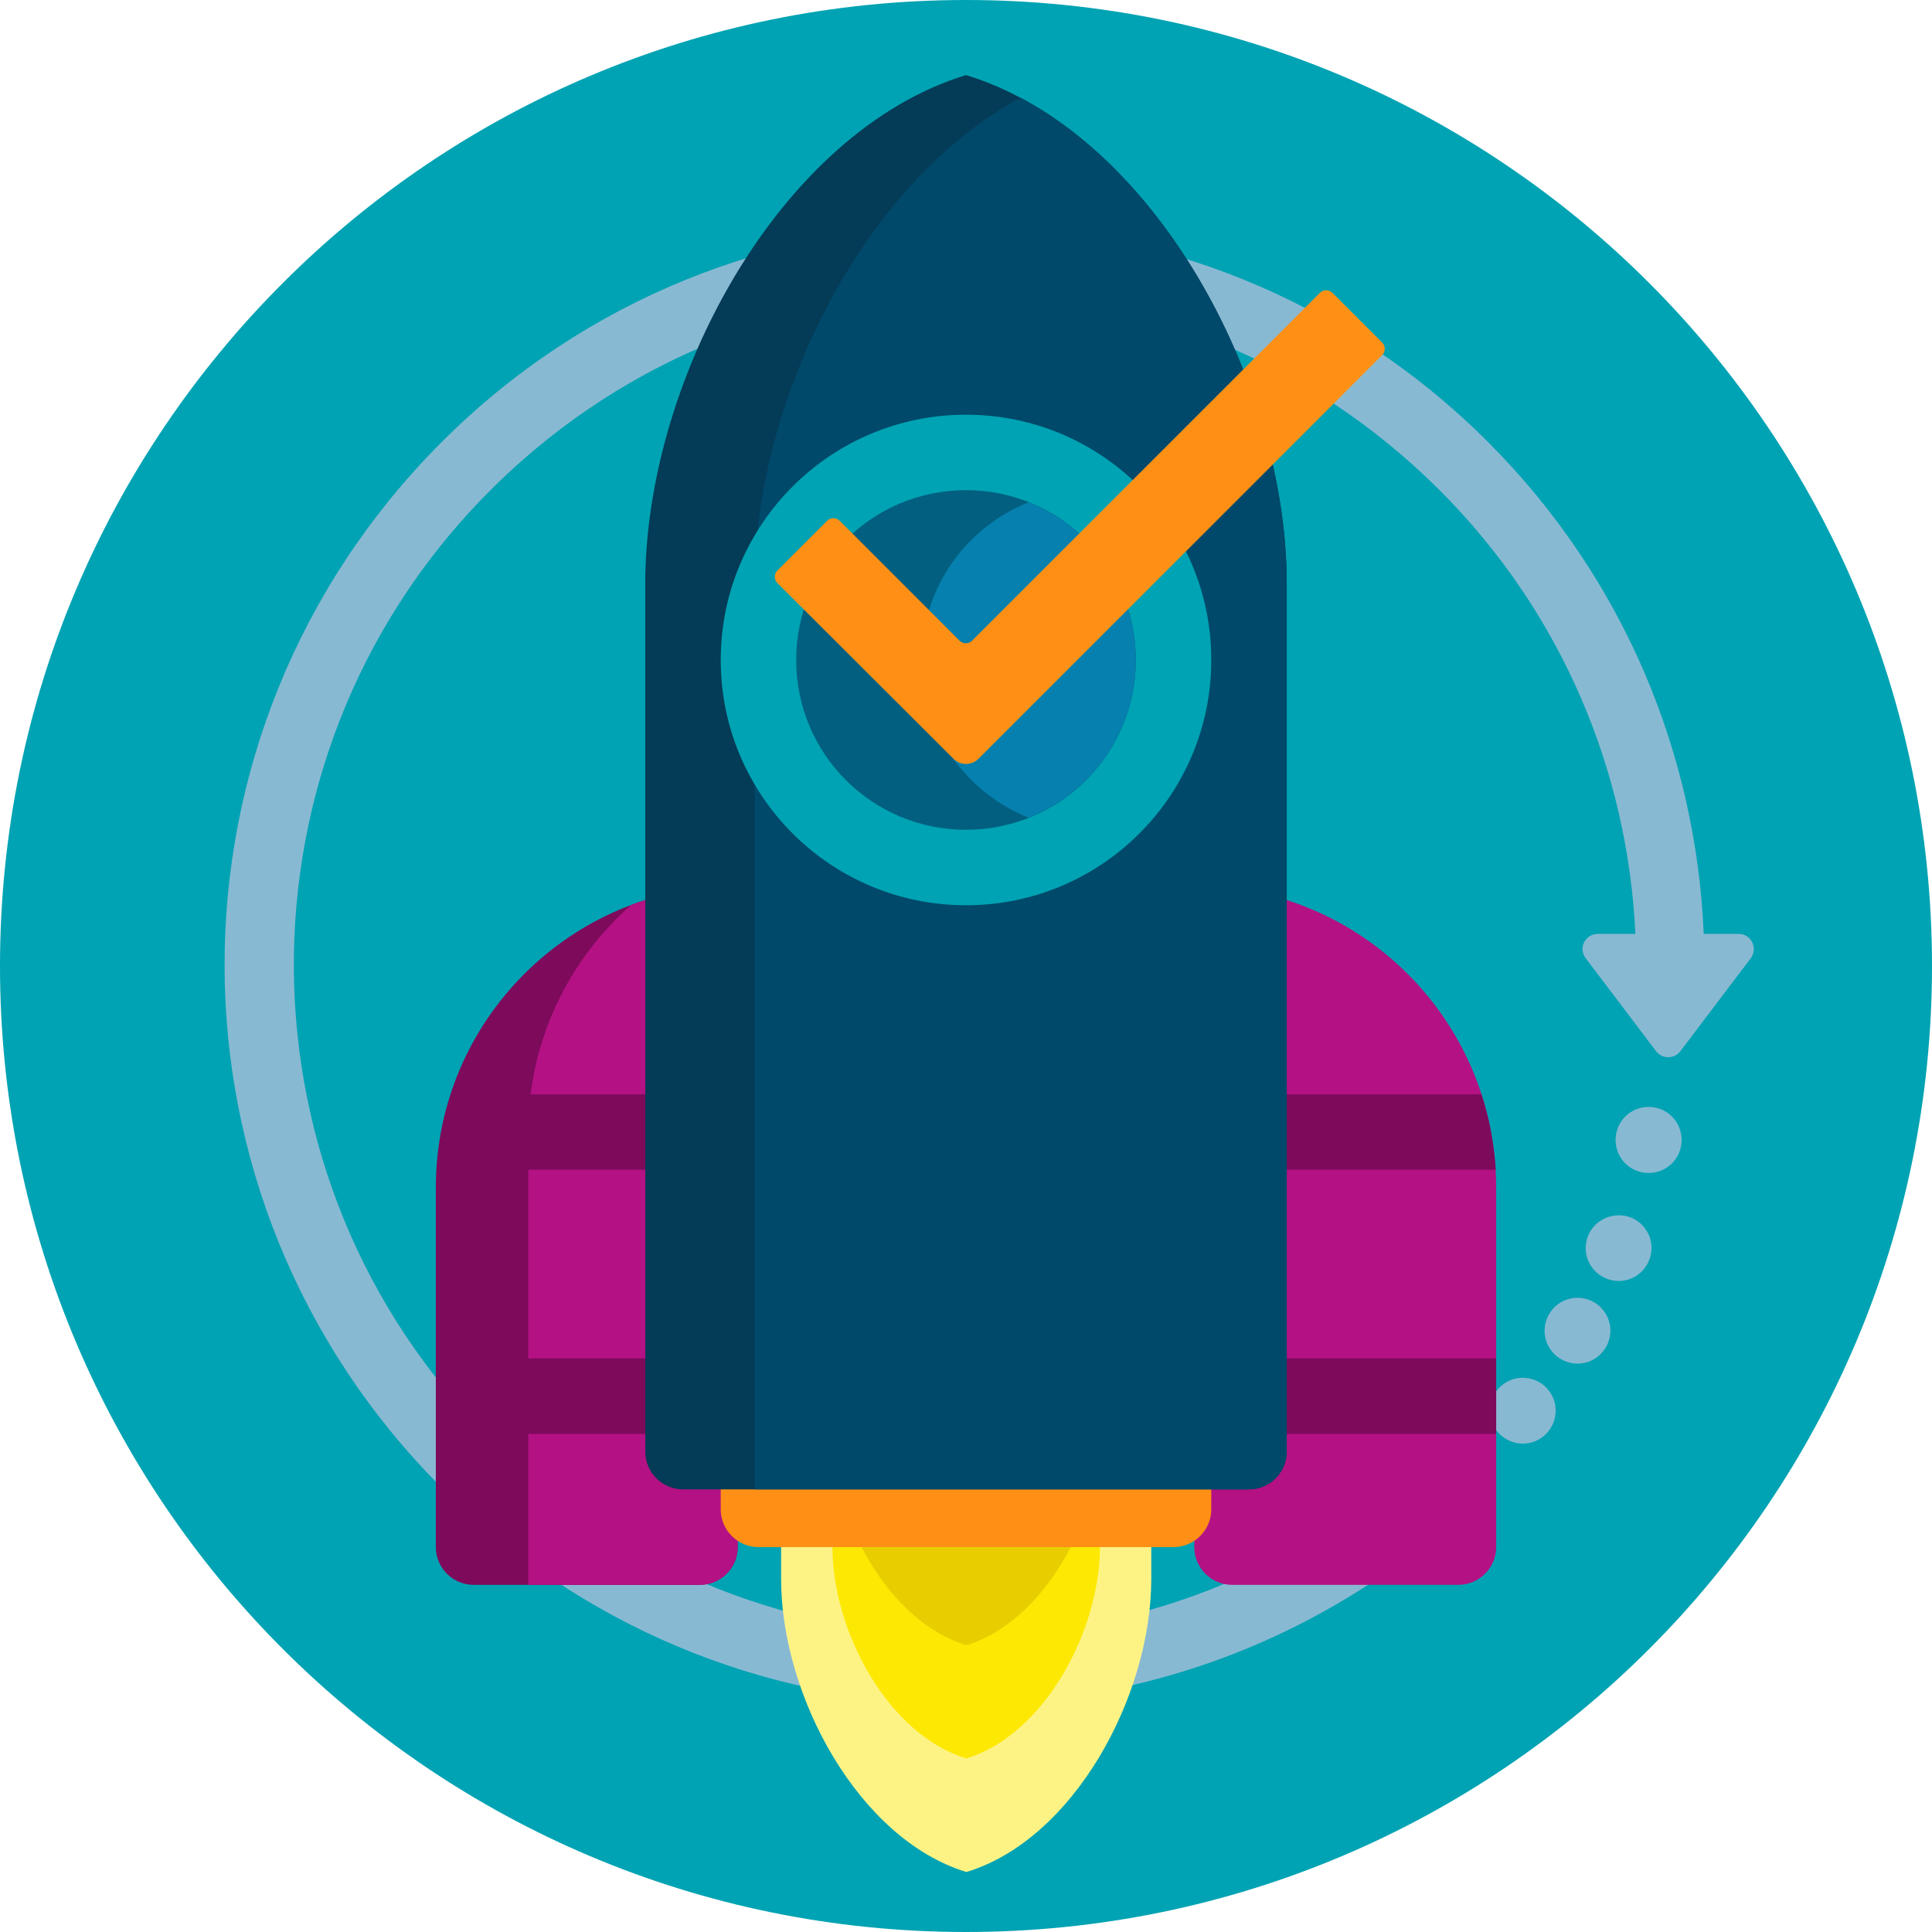 <?xml version="1.0" encoding="utf-8"?>
<!-- Generator: Adobe Illustrator 26.3.1, SVG Export Plug-In . SVG Version: 6.00 Build 0)  -->
<svg version="1.1" id="Lager_1" xmlns="http://www.w3.org/2000/svg" xmlns:xlink="http://www.w3.org/1999/xlink" x="0px" y="0px"
	 viewBox="0 0 512 512" style="enable-background:new 0 0 512 512;" xml:space="preserve">
<style type="text/css">
	.st0{fill:#00A3B3;}
	.st1{fill:#88B9D3;}
	.st2{fill:#7E0A5C;}
	.st3{fill:#B41284;}
	.st4{fill:#FDF385;}
	.st5{fill:#FDE803;}
	.st6{fill:#E8CE00;}
	.st7{fill:#FF9015;}
	.st8{fill:#043B57;}
	.st9{fill:#00496B;}
	.st10{fill:#025F80;}
	.st11{fill:#0680AE;}
</style>
<path class="st0" d="M512,256c0,141.4-114.6,256-256,256S0,397.4,0,256S114.6,0,256,0S512,114.6,512,256z"/>
<path class="st1" d="M464,253.9l-18.7,24.7c-1.6,2.1-4.8,2.1-6.4,0l-18.7-24.7c-2-2.6-0.1-6.4,3.2-6.4h10
	c-2-42.7-19.2-84.9-51.8-117.5c-70.5-70.6-184.2-69.7-253.7,2c-67.4,69.6-66.7,180.7,2.1,249.4c67,67,174.3,69.4,244.1,7
	c0.9-0.8,2.3-2.1,3.8-3.6c3.6-3.4,9.2-3.4,12.7,0.1c3.6,3.6,3.5,9.4-0.1,13c-1.6,1.5-3.1,3-4.1,3.8c-77,69-195.3,66.5-269.3-7.4
	c-76.7-76.7-76.8-200.2-0.2-277c76.5-76.7,200.8-76.8,277.4-0.2c36.2,36.2,55.2,83,57.2,130.4h9.3
	C464.1,247.5,465.9,251.3,464,253.9z M430.7,295.9c-3.4,3.4-3.4,9,0,12.4c3.4,3.4,9,3.4,12.4,0c3.4-3.4,3.4-9,0-12.4
	C439.7,292.5,434.1,292.5,430.7,295.9z M423.2,324.2c-3.6,3.2-4,8.7-0.8,12.3c3.2,3.6,8.7,4,12.3,0.8c3.6-3.2,4-8.7,0.8-12.3
	C432.4,321.4,426.9,321.1,423.2,324.2z M412.3,346.1c-3.6,3.2-4,8.7-0.8,12.3c3.2,3.6,8.7,4,12.3,0.8c3.6-3.2,4-8.7,0.8-12.3
	C421.5,343.3,415.9,342.9,412.3,346.1z M397.8,367.3c-3.6,3.2-4,8.7-0.8,12.3c3.2,3.6,8.7,4,12.3,0.8c3.6-3.2,4-8.7,0.8-12.3
	C407,364.5,401.4,364.1,397.8,367.3z"/>
<path class="st2" d="M195.5,234.7V410c0,5.5-4.5,10-10,10h-60c-5.5,0-10-4.5-10-10v-95.3C115.5,270.5,151.3,234.7,195.5,234.7z"/>
<path class="st3" d="M396.5,314.7V410c0,5.5-4.5,10-10,10h-60c-5.5,0-10-4.5-10-10V234.7C360.7,234.7,396.5,270.5,396.5,314.7z
	 M140,300v120h45.5c5.5,0,10-4.5,10-10V234.7c-9.9,0-19.4,1.8-28.2,5.1C150.6,254.5,140,276,140,300z"/>
<path class="st2" d="M130,360h65.5v20H130V360z M130,310h65.5v-20H130V310z M392.6,290h-76.1v20h79.9
	C395.9,303.1,394.7,296.4,392.6,290z M316.5,360v20h80v-20H316.5z"/>
<path class="st4" d="M207,418.4V285.8c0-3.2,2.6-5.8,5.8-5.8h86.5c3.2,0,5.8,2.6,5.8,5.8v132.6c0,31.2-20.6,69.1-49,77.7
	C227.6,487.4,207,449.5,207,418.4z"/>
<path class="st5" d="M220.6,409.9v-95.8c0-2.3,1.9-4.2,4.2-4.2h62.5c2.3,0,4.2,1.9,4.2,4.2v95.8c0,22.5-14.9,49.9-35.4,56.1
	C235.5,459.8,220.6,432.5,220.6,409.9z"/>
<path class="st6" d="M220.6,379.9v-95.8c0-2.3,1.9-4.2,4.2-4.2h62.5c2.3,0,4.2,1.9,4.2,4.2v95.8c0,22.5-14.9,49.9-35.4,56.1
	C235.5,429.8,220.6,402.5,220.6,379.9z"/>
<path class="st7" d="M311,410H201c-5.5,0-10-4.5-10-10v-20c0-5.5,4.5-10,10-10h110c5.5,0,10,4.5,10,10v20
	C321,405.5,316.5,410,311,410z"/>
<path class="st8" d="M341,154.7v230c0,5.5-4.5,10-10,10H181c-5.5,0-10-4.5-10-10v-230c0-54.1,35.8-119.8,85-134.8
	C305.2,34.9,341,100.6,341,154.7z"/>
<path class="st9" d="M341,154.7v230c0,5.5-4.5,10-10,10H200v-240c0-48.6,28.9-106.6,70.5-128.8C312.1,48.1,341,106.1,341,154.7z"/>
<path class="st0" d="M321,174.9c0,35.9-29.1,65-65,65s-65-29.1-65-65c0-35.9,29.1-65,65-65S321,139,321,174.9z"/>
<path class="st10" d="M301,174.9c0,24.9-20.1,45-45,45s-45-20.1-45-45c0-24.9,20.1-45,45-45S301,150.1,301,174.9z"/>
<path class="st11" d="M301,174.9c0,19-11.8,35.2-28.4,41.8c-16.6-6.6-28.4-22.8-28.4-41.8c0-19,11.8-35.2,28.4-41.8
	C289.2,139.7,301,155.9,301,174.9z"/>
<path class="st7" d="M366.3,94.1l-107,107c-1.8,1.8-4.8,1.8-6.6,0L206,154.5c-0.9-0.9-0.9-2.4,0-3.3l13.2-13.2
	c0.9-0.9,2.4-0.9,3.3,0l31.8,31.8c0.9,0.9,2.4,0.9,3.3,0l92.2-92.2c0.9-0.9,2.4-0.9,3.3,0l13.2,13.2
	C367.2,91.7,367.2,93.2,366.3,94.1z"/>
</svg>
